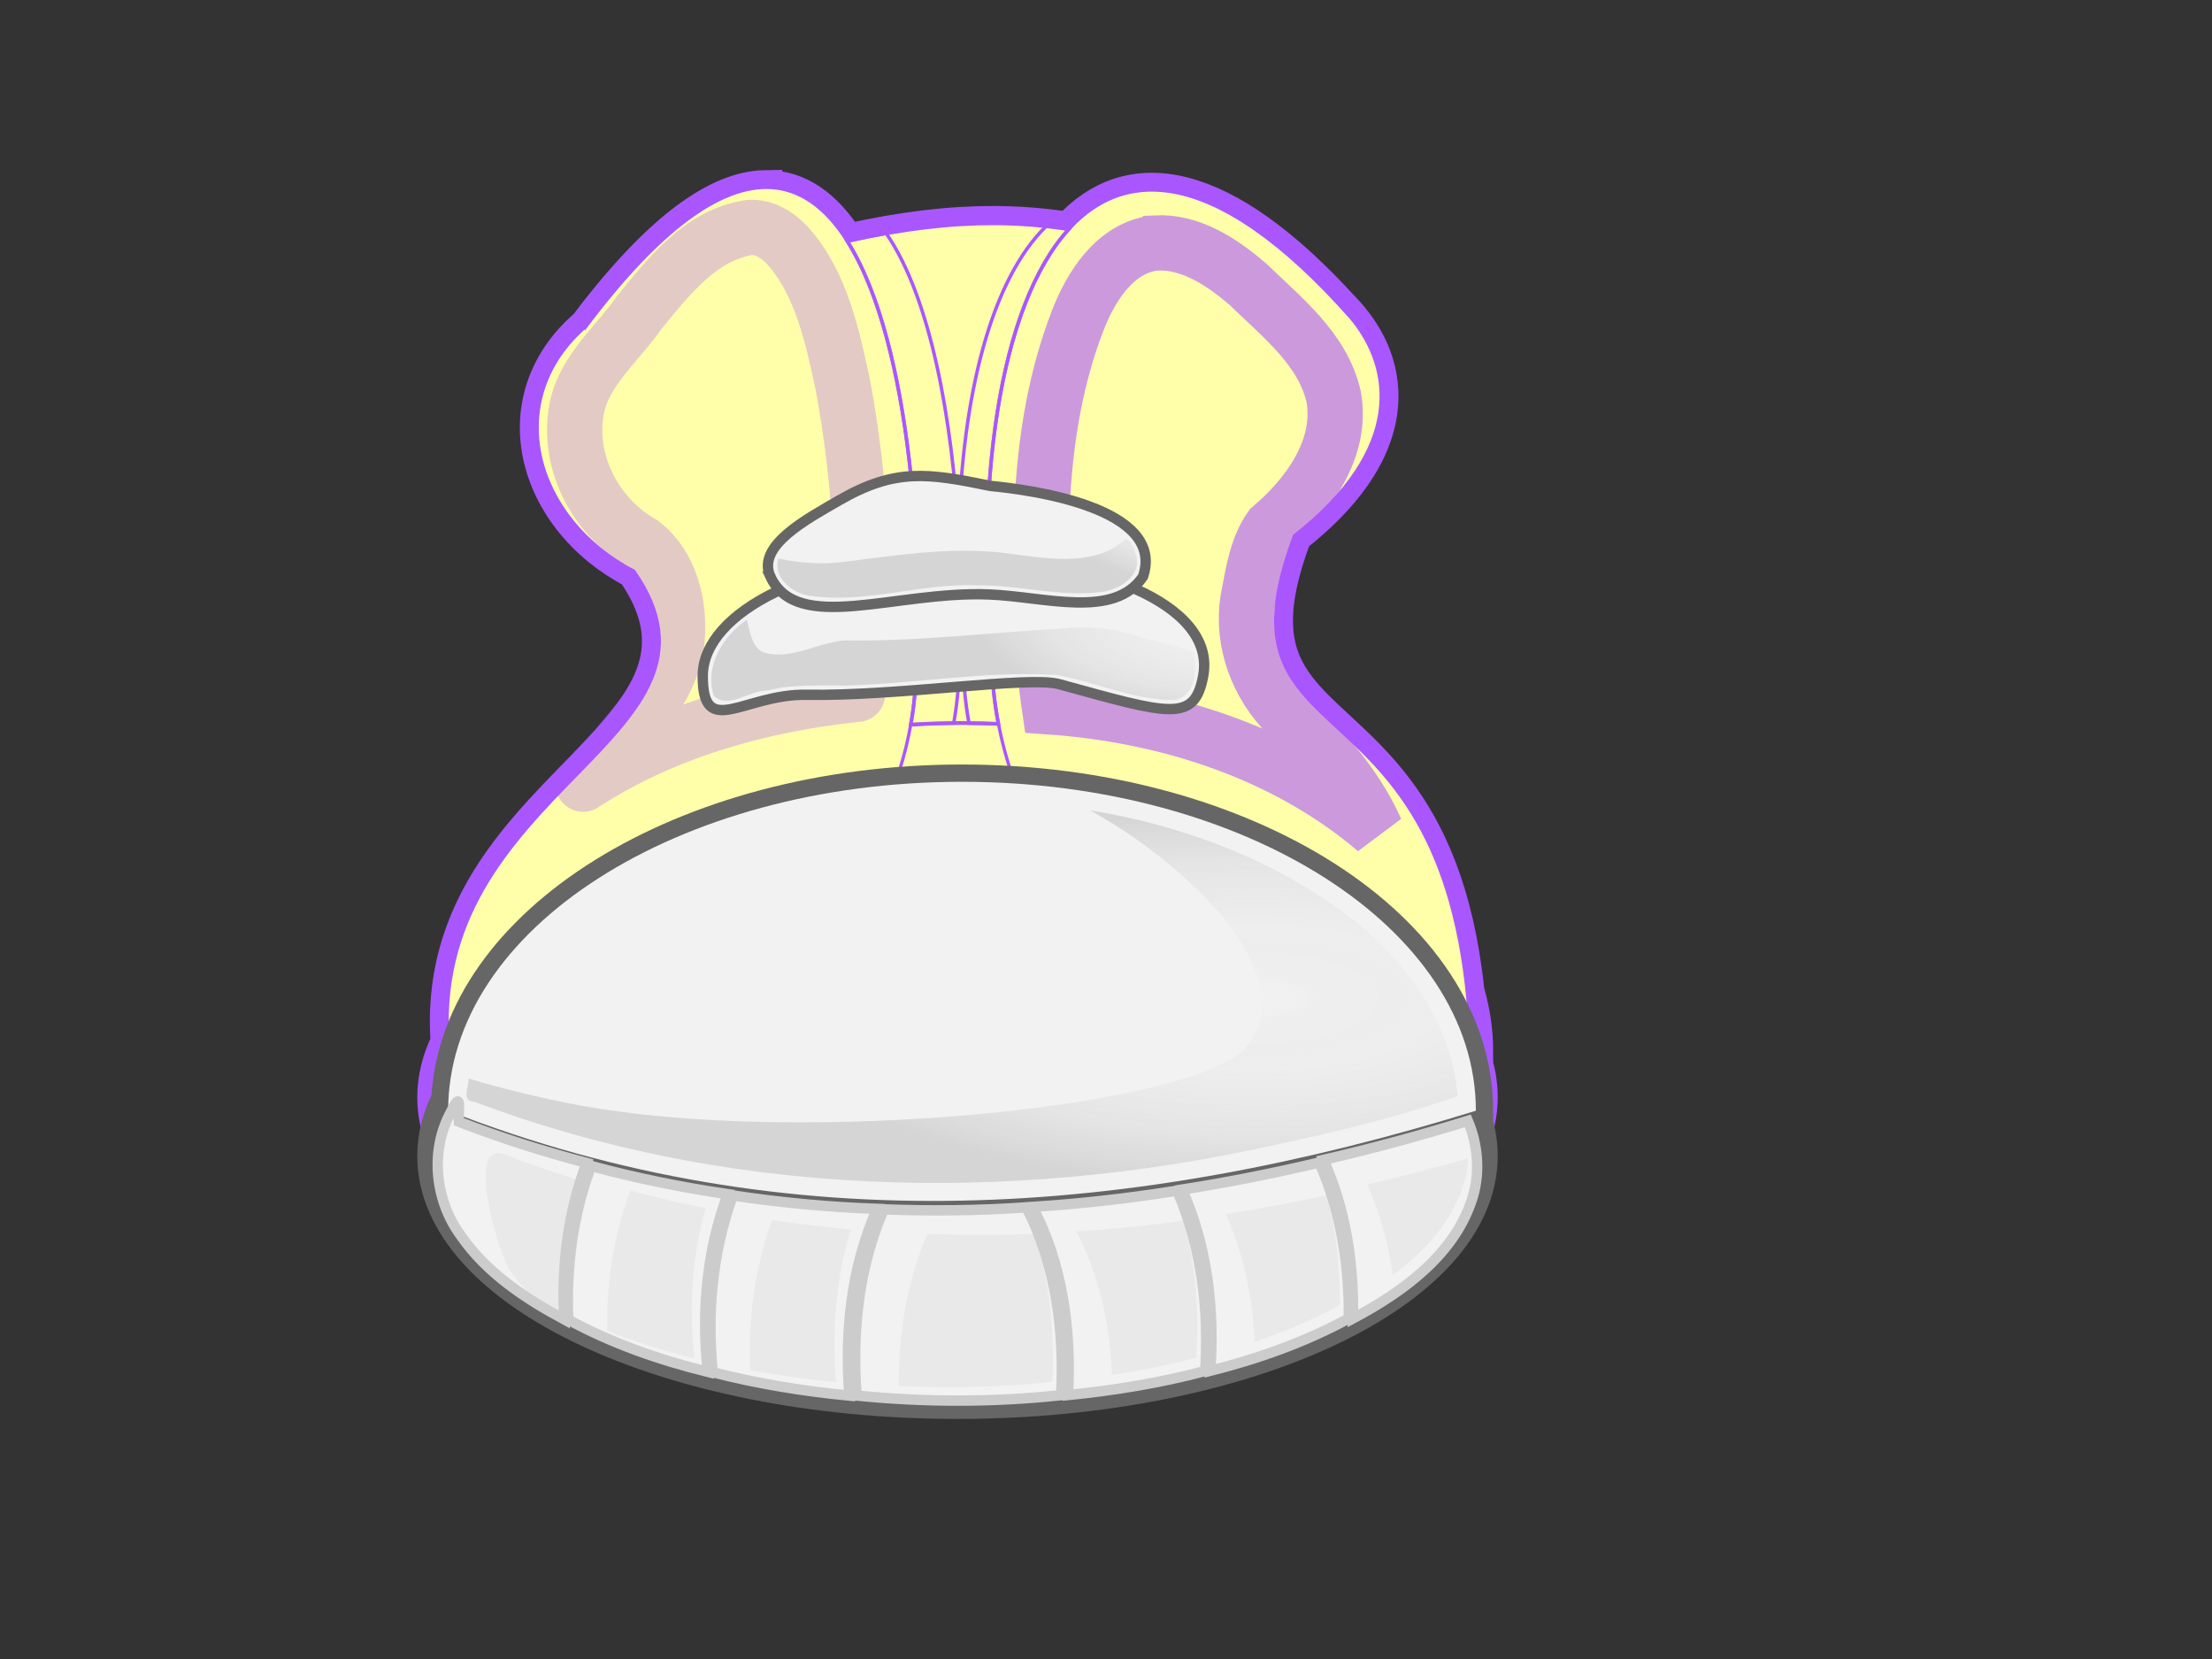 <?xml version="1.0"?><svg width="640" height="480" xmlns="http://www.w3.org/2000/svg" xmlns:xlink="http://www.w3.org/1999/xlink">
 <rect width="100%" height="100%" fill="#333333" stroke="none"/>
 <title>girl shoe</title>
 <defs>
  <linearGradient id="linearGradient4333-2-0">
   <stop stop-color="#f2f2f2" offset="0" id="stop4335-7-4"/>
   <stop stop-color="#cecece" stop-opacity="0.397" offset="0.372" id="stop4351-1-3"/>
   <stop stop-color="#b4b4b4" stop-opacity="0.56" offset="0.675" id="stop4353-1-8"/>
   <stop stop-color="#999999" offset="1" id="stop4337-7-3"/>
  </linearGradient>
  <linearGradient id="linearGradient4333-2">
   <stop stop-color="#f2f2f2" offset="0" id="stop4335-7"/>
   <stop stop-color="#cecece" stop-opacity="0.397" offset="0.372" id="stop4351-1"/>
   <stop stop-color="#b4b4b4" stop-opacity="0.56" offset="0.675" id="stop4353-1"/>
   <stop stop-color="#999999" offset="1" id="stop4337-7"/>
  </linearGradient>
  <linearGradient id="linearGradient4333">
   <stop stop-color="#f2f2f2" offset="0" id="stop4335"/>
   <stop stop-color="#cecece" stop-opacity="0.397" offset="0.372" id="stop4351"/>
   <stop stop-color="#b4b4b4" stop-opacity="0.56" offset="0.675" id="stop4353"/>
   <stop stop-color="#999999" offset="1" id="stop4337"/>
  </linearGradient>
  <radialGradient gradientTransform="matrix(0.351,0,0,0.132,237.624,-8.059)" gradientUnits="userSpaceOnUse" xlink:href="#linearGradient4333-2-0" id="radialGradient4816" fy="1419.511" fx="350.924" r="222.036" cy="1419.511" cx="350.924"/>
  <radialGradient gradientTransform="matrix(0.218,0,0,0.082,284.353,63.022)" gradientUnits="userSpaceOnUse" xlink:href="#linearGradient4333-2" id="radialGradient4818" fy="1081.729" fx="331.911" r="222.036" cy="1081.729" cx="331.911"/>
  <radialGradient gradientTransform="matrix(0.646,0,0,0.243,131.924,-136.16)" gradientUnits="userSpaceOnUse" xlink:href="#linearGradient4333" id="radialGradient4820" fy="1748.37" fx="358.402" r="222.036" cy="1748.37" cx="358.402"/>
 </defs>
 <g>
  <title>Layer 1</title>
  <g id="svg_1">
   <path fill="#ffffaa" fill-rule="evenodd" stroke="#aa56ff" stroke-width="10" id="path3257" d="m221.331,54.231c-13.294,0.213 -30.242,11.635 -51.675,40.052c-6.613,5.682 -10.778,12.3 -12.793,19.229c-0.486,1.672 -0.85,3.345 -1.089,5.043c-0.05,0.355 -0.102,0.717 -0.141,1.072c-1.554,13.986 5.014,28.507 17.434,38.799c0.114,0.097 0.227,0.194 0.343,0.284c2.998,2.447 6.332,4.649 9.968,6.541c0.131,0.187 0.252,0.374 0.383,0.562c12.468,18.344 6.636,31.748 -5.004,45.463c-0.741,0.872 -1.494,1.743 -2.28,2.622c-19.024,21.256 -49.956,44.055 -46.893,87.633c-2.501,5.127 -3.854,10.441 -3.854,15.923c0,39.251 67.75,71.084 151.313,71.084c83.564,0 151.293,-31.832 151.293,-71.084c0,-4.352 -0.829,-8.601 -2.421,-12.733c0.369,-0.116 0.74,-0.232 1.11,-0.342c0,-5.986 -0.873,-11.842 -2.523,-17.518c-3.053,-28.985 -11.404,-46.438 -20.722,-58.674c-0.557,-0.736 -1.113,-1.446 -1.675,-2.144c-20.284,-25.059 -43.866,-27.713 -27.563,-71.026c7.509,-5.889 13.046,-11.693 16.99,-17.311c0.263,-0.374 0.518,-0.736 0.766,-1.111c2.956,-4.429 4.912,-8.73 6.053,-12.875c0.039,-0.142 0.084,-0.278 0.121,-0.42c0.152,-0.581 0.303,-1.162 0.424,-1.737c2.463,-11.687 -1.569,-21.941 -8.01,-29.618c-0.003,-0.006 0.003,-0.019 0,-0.026c-0.575,-0.684 -1.166,-1.349 -1.776,-1.995c-0.021,-0.006 -0.04,-0.013 -0.061,-0.019c-35.872,-39.613 -62.534,-42.557 -79.803,-23.587c-7.024,-1.091 -14.18,-1.698 -21.792,-1.717c-12.448,-0.026 -26.101,1.53 -42.333,5.166c-6.166,-9.744 -13.977,-15.697 -23.79,-15.535l0,0z"/>
   <g id="g4623">
    <path fill="#ffffaa" fill-rule="evenodd" stroke="#aa56ff" stroke-width="1.116px" id="path3435" d="m287.453,64.602c-12.448,-0.03 -26.101,1.531 -42.333,5.166c18.896,29.852 22.252,95.301 19.673,129.622c-0.26,3.461 -0.694,6.887 -1.291,10.27c4.881,-0.31 9.823,-0.464 14.831,-0.464c3.549,0 7.067,0.086 10.553,0.242c-0.638,-3.311 -1.118,-6.664 -1.453,-10.049c-5.785,-58.504 1.563,-110.828 21.812,-133.073c-7.024,-1.093 -14.18,-1.696 -21.792,-1.715z"/>
    <g id="g4550">
     <g id="g4538">
      <path fill="#ffffaa" fill-rule="evenodd" stroke="#aa56ff" stroke-width="0.943px" id="path3025" d="m169.659,94.29c-24.893,21.379 -15.148,55.955 13.734,70.961c33.953,48.756 -60.909,62.645 -53.629,138.546l41.605,0.181c54.888,-17.233 89.897,-57.66 93.423,-104.595c4.56,-60.688 -9.397,-218.753 -95.133,-105.092l0,0z"/>
      <path opacity="0.315" fill="#ffffaa" stroke="#aa56ff" stroke-width="16" stroke-linecap="round" stroke-linejoin="round" id="path4228" d="m216.798,65.832c-14.064,2.113 -23.39,14.27 -31.827,24.567c-5.725,8.27 -13.969,15.019 -17.306,24.687c-4.94,15.944 3.681,33.957 17.817,41.909c8.61,6.411 11.411,18.226 10.371,28.451c-1.225,12.182 -9.898,21.472 -17.297,30.47c-3.152,3.655 -6.98,7.674 -9.842,10.975c23.631,-15.385 51.514,-23.111 79.379,-26.029c2.582,-29.841 1.264,-60.065 -4.23,-89.483c-3.055,-14.11 -6.172,-29.268 -15.988,-40.341c-2.915,-3.06 -6.688,-5.514 -11.078,-5.206z"/>
     </g>
     <g id="g4530">
      <path fill="#ffffaa" fill-rule="evenodd" stroke="#aa56ff" stroke-width="0.943px" id="path3029" d="m390.891,91.947c-79.244,-89.516 -114.263,-1.815 -103.46,107.438c4.721,47.748 39.96,88.875 96.492,105.542l41.731,0.182c-2.825,-114.876 -76.912,-81.548 -51.114,-150.082c32.01,-25.124 28.463,-48.637 16.35,-63.079z"/>
      <path opacity="0.601" fill="#ffffaa" stroke="#aa56ff" stroke-width="16" id="path4217" d="m334.337,70.289c-11.78,1.281 -18.879,12.823 -22.693,22.918c-12.016,31.427 -11.255,65.907 -9.414,99.054c0.347,4.112 0.777,8.19 1.377,12.25c34.022,2.377 68.285,13.354 94.493,35.674c-6.127,-13.736 -16.493,-24.815 -27.18,-35.049c-8.148,-9.052 -12.177,-21.828 -9.427,-33.831c1.174,-6.395 2.37,-13.275 6.143,-18.609c10.876,-9.236 20.863,-22.833 18.256,-37.795c-3.115,-13.978 -15.104,-23.159 -24.899,-32.728c-7.41,-6.336 -16.474,-12.413 -26.655,-11.885z"/>
     </g>
     <path fill="#ffffaa" fill-opacity="0.269" fill-rule="evenodd" stroke="#aa56ff" id="path4288" d="m302.688,65.45c-15.8,15.472 -24.279,48.395 -25.343,88.56c-1.861,-32.064 -7.886,-67.542 -20.945,-86.502c-3.627,0.641 -7.373,1.385 -11.279,2.26c18.896,29.852 22.252,95.301 19.673,129.622c-0.26,3.461 -0.694,6.887 -1.291,10.27c4.107,-0.26 8.254,-0.403 12.45,-0.444c0.6,-3.39 1.031,-6.823 1.291,-10.291c0.314,-4.18 0.545,-8.838 0.666,-13.822c0.305,5.01 0.704,10.073 1.211,15.194c0.296,2.997 0.696,5.978 1.231,8.919c2.865,0.026 5.712,0.095 8.535,0.222c-0.638,-3.311 -1.118,-6.664 -1.453,-10.049c-5.785,-58.504 1.563,-110.828 21.812,-133.073c-2.169,-0.338 -4.354,-0.626 -6.558,-0.868z"/>
    </g>
   </g>
  </g>
  <g id="g4585">
   <g id="g4577">
    <g id="g4569">
     <path fill="#f2f2f2" fill-rule="evenodd" stroke="#666666" stroke-width="3" id="path3207" d="m203.33,195.525c0.067,-18.694 32.414,-34.569 72.399,-34.569c39.985,0 76.243,13.544 72.399,34.569c-2.504,13.694 -9.731,11.205 -41.691,2.422c-8.801,-2.418 -46.575,3.534 -73.097,3.078c-18.071,-0.311 -30.077,13.194 -30.01,-5.499z"/>
     <path opacity="0.323" fill="url(#radialGradient4816)" fill-rule="evenodd" stroke-width="3" id="path4417" d="m216.055,179.3c-6.899,4.709 -12.294,13.573 -9.515,22.057c4.303,3.927 10.469,-1.705 15.63,-1.599c7.459,-1.875 15.142,-1.363 22.739,-1.413c20.201,-0.547 40.322,-4.269 60.549,-3.094c11.661,1.992 22.708,7.531 34.732,7.233c5.753,-1.382 6.333,-9.117 5.023,-13.787c-5.32,-2.261 -11.508,-3.016 -17.083,-4.978c-6.973,-2.135 -14.307,-2.684 -21.532,-1.818c-20.727,1.139 -41.399,3.75 -62.186,3.384c-7.877,0.603 -15.484,5.821 -23.462,3.498c-3.767,-1.597 -4.139,-7.389 -4.893,-9.483z"/>
    </g>
    <g id="g4573">
     <path fill="#f2f2f2" fill-rule="evenodd" stroke="#666666" stroke-width="3" id="path3205" d="m222.898,166.826c-4.164,-8.973 10.814,-16.776 19.867,-22.046c16.232,-9.363 25.651,-7.928 43.805,-4.184c11.708,1.102 50.851,6.325 44.142,26.23c-8.394,12.393 -28.354,5.809 -44.607,5.168c-27.087,-1.069 -55.408,11.638 -63.208,-5.168z"/>
     <path opacity="0.323" fill="url(#radialGradient4818)" fill-rule="evenodd" stroke-width="3" id="path4360" d="m325.761,155.934c-8.395,7.709 -21.045,5.91 -31.437,4.56c-16.867,-2.721 -33.798,-0.006 -50.465,2.119c-6.151,0.808 -12.992,0.21 -18.624,-1.009c-1.834,5.736 4.617,10.61 9.857,10.868c15.985,2.099 31.702,-3.827 47.751,-3.11c11.955,-0.141 23.957,3.476 35.816,1.906c5.244,-0.631 12.004,-4.779 9.968,-10.896c-0.458,-1.527 -1.508,-4.142 -2.865,-4.439z"/>
    </g>
   </g>
   <g id="g4520">
    <path fill="#666666" fill-rule="evenodd" stroke="#666666" stroke-width="10" id="path3074" d="m278.333,226.197c-80.415,0 -145.896,40.872 -148.569,91.93c-2.628,5.247 -4.036,10.7 -4.036,16.324c0,39.256 67.75,71.086 151.313,71.086c83.563,0 151.293,-31.831 151.293,-71.086c0,-4.35 -0.829,-8.598 -2.421,-12.732c0.369,-0.114 0.74,-0.229 1.11,-0.343c0,-52.561 -66.578,-95.179 -148.69,-95.179z"/>
    <g id="g4512">
     <g id="g4508">
      <path fill="#f2f2f2" fill-rule="evenodd" id="path3037" d="m427.015,321.367c0,-52.561 -66.565,-95.17 -148.677,-95.17c-82.112,0 -148.677,42.609 -148.677,95.17c0,0 0,0 0,0c99.118,38.688 198.236,30.69 297.353,-0z"/>
      <path opacity="0.323" fill="url(#radialGradient4820)" fill-rule="evenodd" id="path4309" d="m316.137,234.868c24.99,13.856 61.04,45.754 44.956,67.475c-13.31,17.976 -129.275,29.566 -194.046,17.343c-10.59,-2.027 -21.097,-4.526 -31.441,-7.619c0.057,2.441 -2.304,6.638 1.756,6.741c72.958,27.59 154.058,29.469 229.852,12.817c18.327,-3.919 37.012,-8.258 54.494,-14.47c-1.817,-23.038 -17.52,-42.564 -35.937,-55.29c-20.923,-14.605 -45.353,-23.303 -70.42,-27.416l0.568,0.303l0.219,0.116l0,0z"/>
     </g>
     <g id="g4504">
      <path fill="#f2f2f2" fill-rule="evenodd" stroke="#cccccc" stroke-width="3" id="path3181" d="m130.36,321.914c-6.026,11.17 -4.493,25.466 2.986,35.616c7.444,10.744 18.558,18.131 29.924,24.233c-0.873,-15.316 0.965,-30.961 6.457,-45.295c-12.526,-3.312 -24.895,-7.219 -36.986,-11.926c-0.27,-3.351 1.127,-9.769 -2.381,-2.628zm293.163,2.744c-13.381,4.126 -26.927,7.768 -40.598,10.938c6.492,14.341 8.825,30.212 8.535,45.883c14.75,-7.864 29.901,-18.828 34.787,-35.61c2.003,-7.077 1.299,-14.831 -1.554,-21.572l-0.617,0.194l-0.553,0.168zm-42.898,11.945c-12.741,2.996 -25.633,5.547 -38.6,7.568c7.329,16.336 9.395,34.641 8.152,52.462c13.903,-3.526 27.513,-8.336 40.093,-15.193c0.114,-15.393 -2.298,-30.974 -8.575,-45.095l-0.627,0.155l-0.443,0.103zm-209.97,1.776c-5.031,13.811 -6.882,28.753 -6.235,43.423c12.646,6.915 26.388,11.674 40.376,15.135c-1.919,-17.292 -0.338,-35.184 5.791,-51.429c-13.329,-1.963 -26.499,-4.61 -39.488,-8.136l-0.26,0.594l-0.184,0.413zm168.928,6.276c-13.548,2.131 -27.154,3.674 -40.86,4.539c8.819,16.517 11.271,35.849 10.29,54.445c13.363,-1.362 26.682,-3.493 39.67,-6.967c1.197,-17.679 -1.011,-35.862 -8.112,-52.178l-0.637,0.103l-0.351,0.058zm-127.887,2.118c-5.59,16.033 -7.238,33.395 -5.468,50.267c12.96,3.319 26.218,5.469 39.528,6.76c-1.427,-18.318 0.498,-37.159 8.03,-54.038c-13.97,-0.497 -27.891,-1.789 -41.688,-3.874l-0.267,0.588l-0.136,0.297zm84.444,2.609c-13.457,0.898 -26.96,1.02 -40.436,0.523c-7.314,16.846 -9.26,35.655 -7.87,53.87c19.669,1.963 39.544,1.989 59.202,-0.116c0.943,-18.505 -1.549,-37.773 -10.069,-54.341l-0.644,0.045l-0.183,0.019l0,0z"/>
      <path opacity="0.242" fill="#cccccc" fill-rule="evenodd" id="path4472" d="m299.237,356.988c-10.294,0.413 -20.597,0.407 -30.892,0.019c-5.996,13.811 -8.393,28.946 -8.293,43.991c14.802,0.73 29.675,0.368 44.411,-1.214c0.731,-14.341 -0.621,-29.146 -5.226,-42.796l0,0zm43.18,-3.81c-10.306,1.395 -20.652,2.466 -31.054,3.125c6.789,12.714 9.79,27.1 10.372,41.524c8.203,-1.253 16.357,-2.88 24.375,-5.023c0.898,-13.262 -0.132,-26.803 -3.693,-39.626zm-118.968,-0.187l-0.262,0.588l-0.141,0.303c-4.739,13.592 -6.642,28.139 -6.033,42.532c8.231,1.563 16.547,2.705 24.88,3.513c-1.156,-14.838 -0.126,-30.025 4.318,-44.23c-7.615,-0.665 -15.207,-1.563 -22.761,-2.705zm160.373,-7.161c-9.656,2.086 -19.384,3.926 -29.157,5.45c5.211,11.616 7.762,24.22 8.353,36.946c8.509,-2.88 16.797,-6.36 24.678,-10.654c0.079,-10.673 -1.077,-21.437 -3.874,-31.742zm-201.374,-1.349l-0.262,0.581l-0.181,0.426c-4.587,12.591 -6.52,26.118 -6.336,39.529c8.195,3.293 16.687,5.927 25.263,8.052c-1.612,-14.534 -0.743,-29.482 3.208,-43.526c-7.285,-1.446 -14.513,-3.119 -21.691,-5.062zm242.316,-9.324c-9.66,2.764 -19.394,5.275 -29.197,7.548c3.77,8.323 6.139,17.169 7.405,26.189c9.394,-6.87 17.398,-15.548 20.702,-26.899c0.631,-2.228 0.979,-4.526 1.09,-6.838zm-277.486,32.065c2.556,3.687 5.555,6.961 8.838,9.944c1.934,1.143 3.904,2.253 5.872,3.312c-0.753,-13.217 0.511,-26.673 4.398,-39.329c-6.642,-2.098 -13.213,-4.391 -19.714,-6.922c-12.275,-5.495 -3.033,26.673 0.605,32.995z"/>
     </g>
    </g>
   </g>
  </g>
 </g>
</svg>